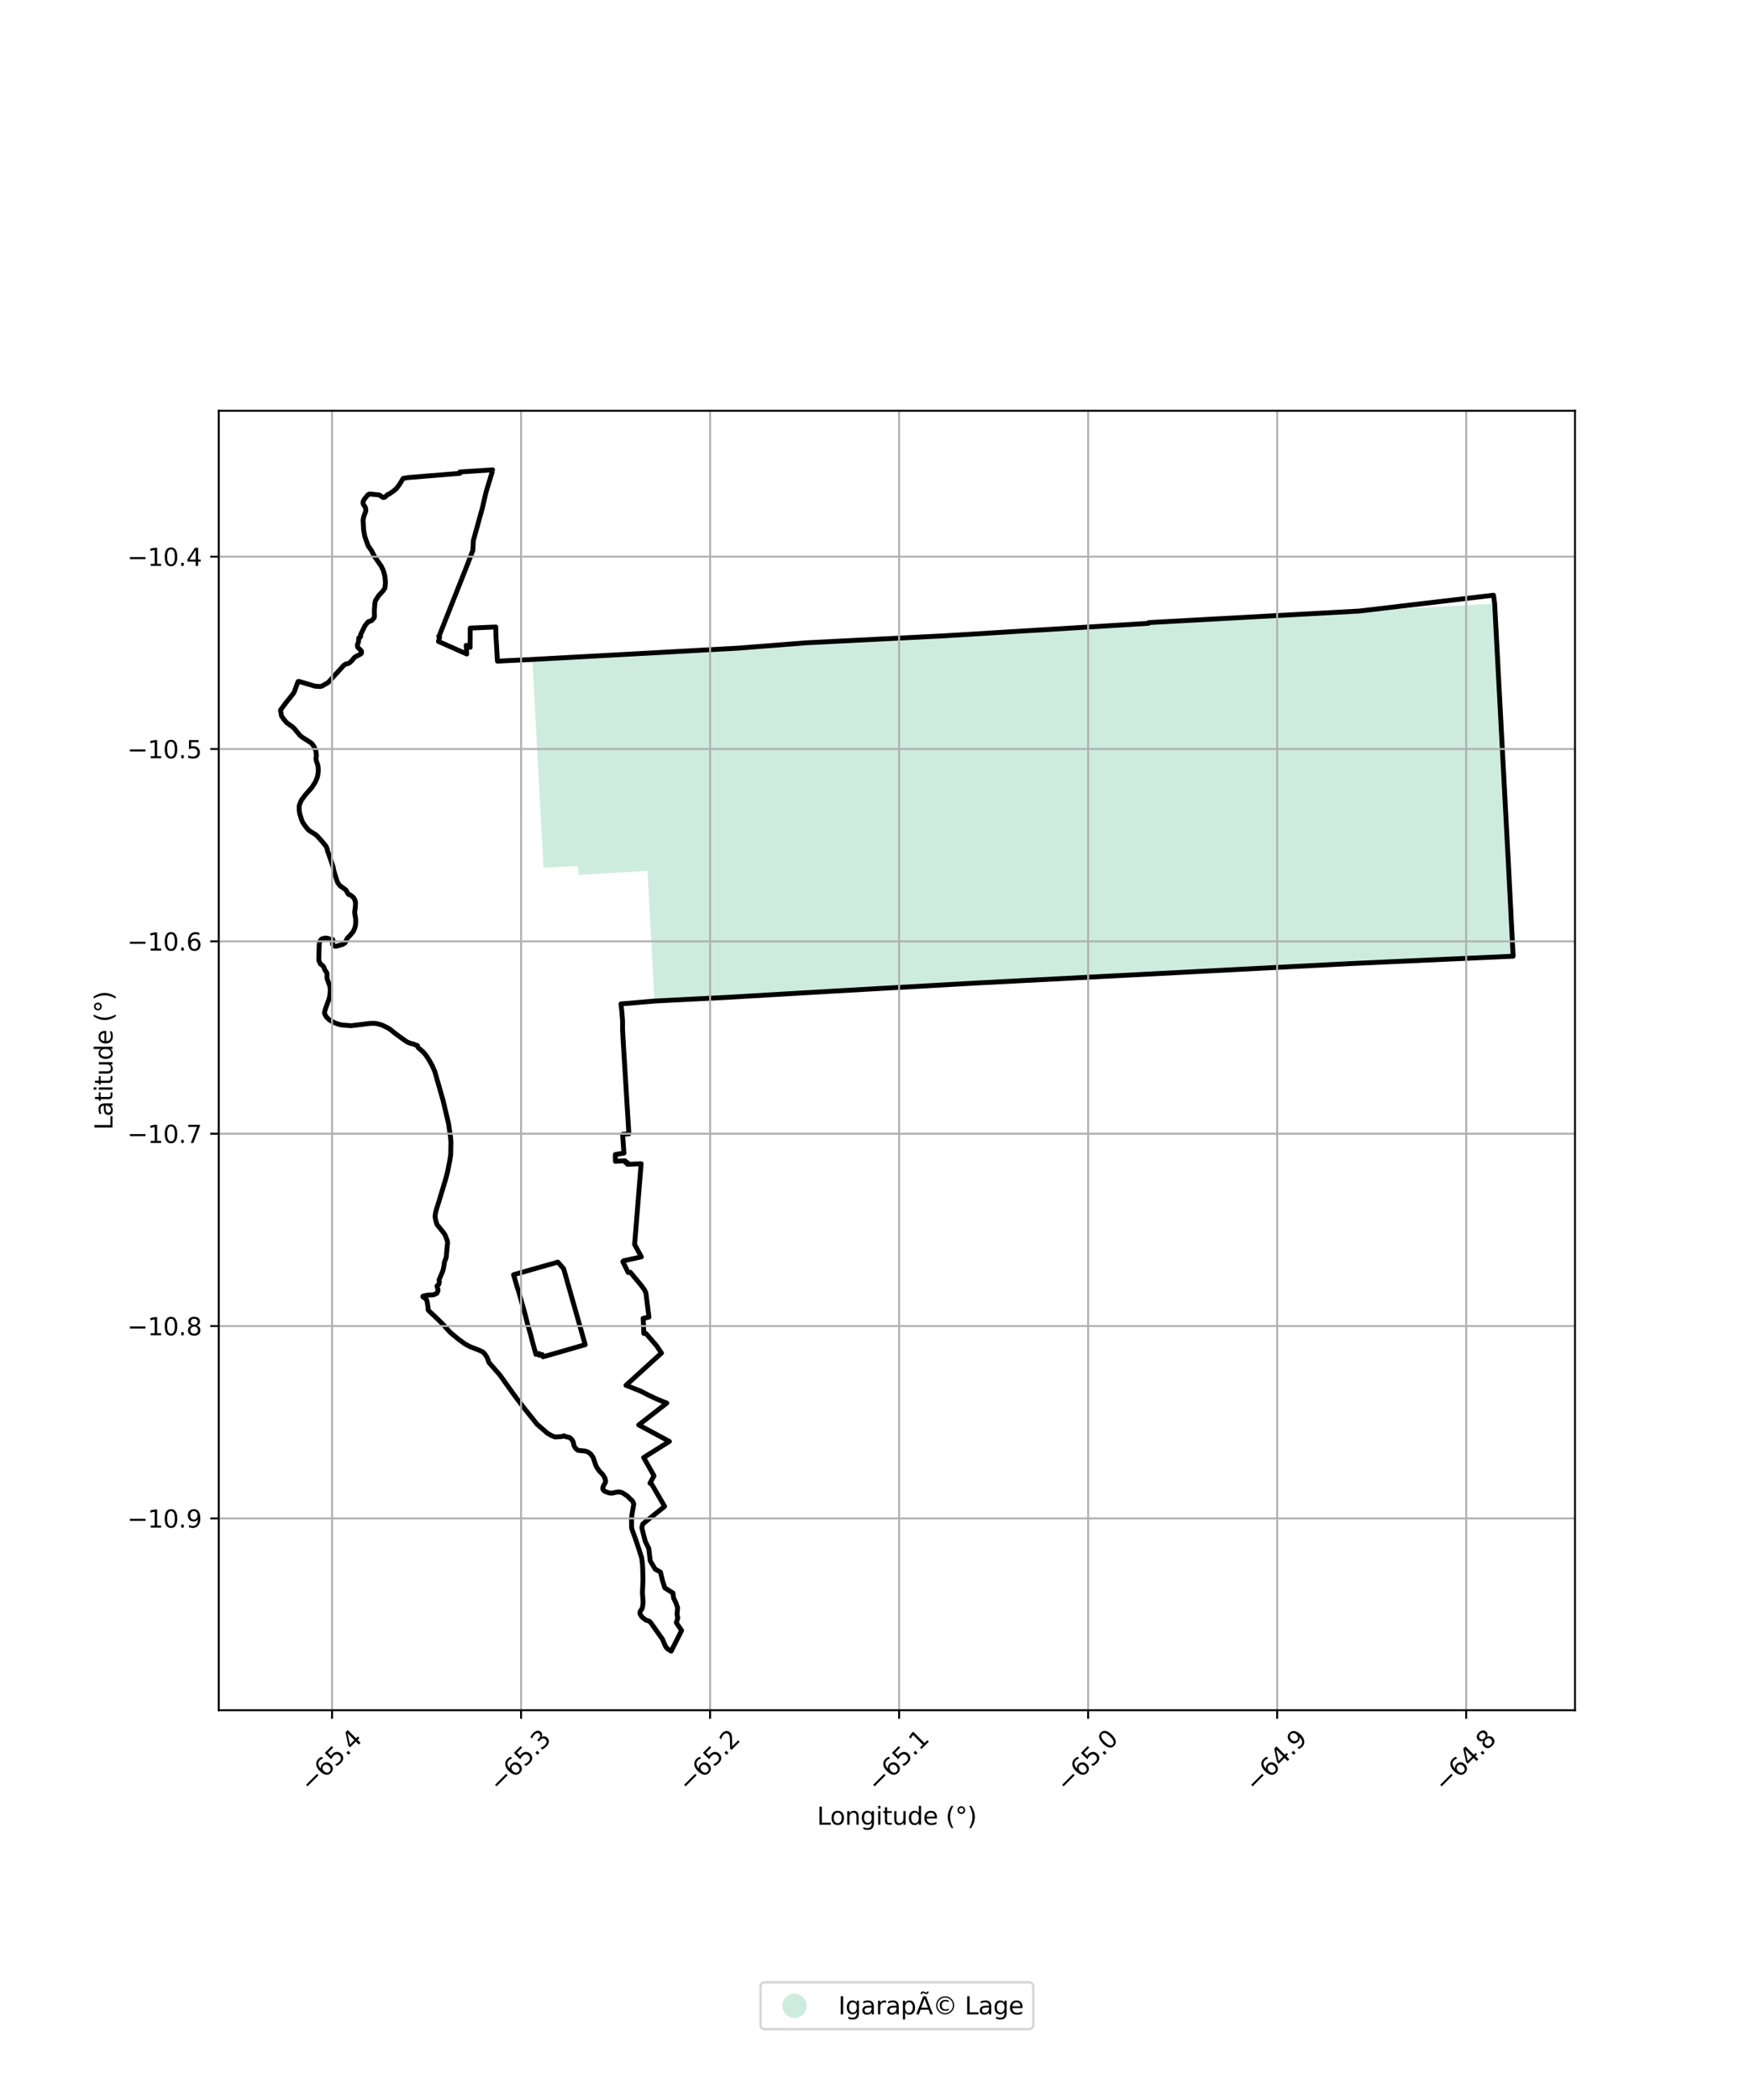 <?xml version="1.0" encoding="utf-8" standalone="no"?>
<!DOCTYPE svg PUBLIC "-//W3C//DTD SVG 1.1//EN"
  "http://www.w3.org/Graphics/SVG/1.1/DTD/svg11.dtd">
<svg xmlns:xlink="http://www.w3.org/1999/xlink" width="720pt" height="864pt" viewBox="0 0 720 864" xmlns="http://www.w3.org/2000/svg" version="1.1">
 <defs>
  <style type="text/css">*{stroke-linejoin: round; stroke-linecap: butt}</style>
 </defs>
 <g id="figure_1">
  <g id="patch_1">
   <path d="M 0 864 
L 720 864 
L 720 0 
L 0 0 
z
" style="fill: #ffffff"/>
  </g>
  <g id="axes_1">
   <g id="patch_2">
    <path d="M 90 703.632 
L 648 703.632 
L 648 169.008 
L 90 169.008 
z
" style="fill: #ffffff"/>
   </g>
   <g id="PatchCollection_1">
    <path d="M 219.045 271.356 
L 220.438 271.293 
L 226.234 270.969 
L 232.994 270.606 
L 240.135 270.222 
L 247.379 269.832 
L 254.499 269.448 
L 261.483 269.072 
L 268.604 268.688 
L 275.403 268.321 
L 278.404 268.449 
L 279.588 268.838 
L 289.653 267.988 
L 296.032 267.449 
L 303.805 266.792 
L 310.93 266.189 
L 318.473 265.551 
L 319.869 265.439 
L 325.817 265.203 
L 332.124 264.903 
L 338.798 264.587 
L 345.805 264.253 
L 353.106 263.906 
L 360.483 263.555 
L 367.745 263.21 
L 374.748 262.876 
L 381.798 262.54 
L 389.056 262.194 
L 395.811 261.871 
L 403.831 261.488 
L 410.95 261.148 
L 417.529 260.834 
L 418.929 260.806 
L 424.779 260.315 
L 431.173 259.858 
L 438.869 259.307 
L 445.797 258.811 
L 453.304 258.274 
L 459.972 257.796 
L 466.633 257.319 
L 472.428 256.903 
L 479.792 256.375 
L 486.931 255.863 
L 494.87 255.293 
L 502.046 254.778 
L 510.235 254.189 
L 516.664 253.727 
L 518.054 253.63 
L 523.769 253.341 
L 530.38 252.981 
L 538.09 252.562 
L 546.217 252.119 
L 552.545 251.774 
L 559.615 251.389 
L 566.758 250.999 
L 573.947 250.607 
L 581.785 250.179 
L 590.232 249.717 
L 598.437 249.269 
L 603.649 248.983 
L 610.289 248.62 
L 614.934 248.366 
L 615.019 249.724 
L 615.313 255.516 
L 615.691 262.66 
L 616.07 269.803 
L 616.449 276.948 
L 616.828 284.106 
L 617.207 291.249 
L 617.585 298.393 
L 617.964 305.537 
L 618.343 312.68 
L 618.795 321.217 
L 618.864 322.625 
L 619.177 328.361 
L 619.573 335.768 
L 619.955 342.912 
L 620.337 350.055 
L 620.719 357.199 
L 621.105 364.42 
L 621.487 371.565 
L 621.87 378.712 
L 622.252 385.874 
L 622.636 393.055 
L 621.247 393.135 
L 615.536 393.418 
L 608.426 393.782 
L 597.746 394.328 
L 592.124 394.615 
L 586.103 394.922 
L 577.068 395.383 
L 569.965 395.745 
L 562.854 396.107 
L 555.748 396.469 
L 548.653 396.83 
L 541.556 397.191 
L 534.208 397.564 
L 532.796 397.643 
L 527.108 397.929 
L 519.691 398.309 
L 512.592 398.673 
L 503.533 399.136 
L 496.427 399.5 
L 489.323 399.863 
L 482.212 400.226 
L 475.115 400.589 
L 468.017 400.951 
L 460.899 401.314 
L 453.952 401.669 
L 446.157 402.066 
L 444.715 402.128 
L 440.388 402.393 
L 434.653 402.719 
L 426.705 403.17 
L 418.362 403.643 
L 411.263 404.046 
L 404.04 404.455 
L 396.944 404.857 
L 389.843 405.259 
L 382.746 405.66 
L 375.657 406.061 
L 357.366 407.094 
L 355.929 407.085 
L 349.798 407.507 
L 342.245 407.92 
L 334.968 408.318 
L 327.857 408.706 
L 320.73 409.094 
L 313.621 409.482 
L 306.513 409.869 
L 299.406 410.256 
L 292.063 410.656 
L 284.962 411.042 
L 276.441 411.505 
L 269.252 411.896 
L 269.182 410.443 
L 269.075 408.534 
L 268.698 401.393 
L 268.32 394.254 
L 267.93 386.872 
L 267.553 379.73 
L 267.176 372.588 
L 266.798 365.445 
L 266.421 358.303 
L 258.913 358.738 
L 251.8 359.15 
L 244.71 359.56 
L 238.012 359.947 
L 237.826 356.312 
L 230.73 356.65 
L 223.603 357.05 
L 223.525 355.634 
L 223.202 349.509 
L 222.824 342.397 
L 222.439 335.162 
L 222.05 327.842 
L 221.665 320.615 
L 221.284 313.451 
L 220.903 306.285 
L 220.524 299.156 
L 220.144 292.006 
L 219.718 284.008 
L 219.356 277.192 
L 219.045 271.356 
" clip-path="url(#p9d0d2d27c3)" style="fill: #b3e2cd; fill-opacity: 0.65"/>
   </g>
   <g id="PatchCollection_2">
    <path d="M 202.637 193.706 
L 199.931 202.599 
L 198.543 208.702 
L 194.747 222.403 
L 194.541 226.427 
L 192.022 233.008 
L 180.762 261.451 
L 180.523 261.806 
L 180.869 262.242 
L 180.388 263.896 
L 192.032 269.074 
L 191.802 265.502 
L 193.426 266.344 
L 193.472 258.413 
L 203.981 257.961 
L 204.04 261.38 
L 204.431 268.039 
L 204.674 272.023 
L 218.857 271.327 
L 275.401 268.234 
L 303.789 266.66 
L 331.794 264.466 
L 388.03 261.621 
L 472.508 256.463 
L 472.586 256.153 
L 559.228 251.403 
L 614.477 244.893 
L 614.942 248.368 
L 620.6 355.364 
L 622.542 393.412 
L 556.446 396.408 
L 402.039 404.424 
L 339.817 407.95 
L 299.262 410.336 
L 269.242 411.86 
L 255.486 413.043 
L 255.88 416.605 
L 256.147 420.096 
L 256.139 423.662 
L 256.545 430.793 
L 258.513 462.912 
L 258.73 466.486 
L 258.486 466.494 
L 256.151 466.714 
L 256.711 474.413 
L 253.195 474.973 
L 253.149 475.194 
L 253.191 477.796 
L 257.172 477.588 
L 257.403 478.318 
L 258.103 478.278 
L 258.152 479.052 
L 263.782 478.807 
L 261.1 512.013 
L 263.876 517.116 
L 256.576 518.708 
L 256.645 519.014 
L 256.247 519.069 
L 258.454 523.554 
L 259.341 523.461 
L 263.59 528.558 
L 265.187 530.681 
L 265.776 532.124 
L 266.987 541.887 
L 264.584 542.401 
L 264.638 542.607 
L 264.897 548.646 
L 265.107 548.622 
L 265.805 548.668 
L 270.06 553.597 
L 272.152 556.674 
L 257.539 569.966 
L 263.456 572.281 
L 266.866 574.033 
L 270.553 575.753 
L 274.335 577.272 
L 262.786 586.265 
L 275.409 593.041 
L 264.832 599.678 
L 269.073 607.18 
L 267.417 610.258 
L 268.052 610.51 
L 273.444 619.771 
L 264.459 626.993 
L 264.065 628.578 
L 265.493 634.193 
L 266.931 637.065 
L 267.508 642.145 
L 269.546 645.569 
L 271.751 646.821 
L 272.552 650.243 
L 273.529 653.307 
L 276.865 655.414 
L 277.161 657.57 
L 278.126 659.507 
L 278.792 661.472 
L 278.552 664.141 
L 278.858 665.63 
L 278.271 667.644 
L 280.427 670.839 
L 276.143 679.331 
L 275.768 679.069 
L 274.993 678.623 
L 274.317 678.056 
L 273.811 677.338 
L 272.551 674.392 
L 267.721 667.588 
L 267.083 666.96 
L 265.781 666.556 
L 264.598 665.699 
L 263.952 665.06 
L 263.329 663.995 
L 263.299 663.421 
L 263.532 662.681 
L 264.109 662.01 
L 264.41 660.898 
L 264.599 659.123 
L 264.428 656.873 
L 264.317 655.283 
L 264.539 650.167 
L 264.47 646.666 
L 264.331 643.466 
L 263.994 640.945 
L 262.876 637.403 
L 261.298 632.69 
L 260.007 629.232 
L 259.848 628.337 
L 259.818 624.548 
L 260.077 622.67 
L 260.749 618.842 
L 260.347 617.763 
L 259.77 617.091 
L 259.054 616.479 
L 258.206 615.575 
L 256.37 614.338 
L 255.48 613.975 
L 254.504 613.848 
L 253.203 614.014 
L 251.721 614.356 
L 250.575 614.235 
L 248.955 613.631 
L 248.31 613.142 
L 248.16 612.937 
L 247.991 612.436 
L 248.061 611.902 
L 248.414 611.055 
L 249.08 609.925 
L 249.165 609.188 
L 248.787 607.919 
L 247.894 606.55 
L 246.573 605.209 
L 245.552 603.726 
L 245.028 602.614 
L 244.031 599.626 
L 243.078 598.3 
L 242.058 597.473 
L 240.881 597.04 
L 237.883 596.725 
L 237.219 596.274 
L 236.757 595.8 
L 236.185 594.867 
L 235.791 593.136 
L 235.298 592.313 
L 234.562 591.561 
L 234.137 591.386 
L 233.514 591.228 
L 232.536 591.04 
L 232.096 590.719 
L 231.051 591.042 
L 228.33 591.234 
L 226.575 590.484 
L 225.071 589.554 
L 220.854 585.866 
L 219.538 584.179 
L 215.822 579.567 
L 212.237 574.884 
L 210.91 573.052 
L 205.646 565.681 
L 201.108 560.498 
L 200.827 559.533 
L 200.325 558.363 
L 199.571 557.222 
L 198.897 556.462 
L 198.08 555.921 
L 195.746 554.961 
L 193.375 554.06 
L 191.246 552.899 
L 188.375 550.783 
L 185.241 548.191 
L 182.206 544.834 
L 180.005 542.643 
L 176.406 539.266 
L 176.172 538.923 
L 176.099 537.847 
L 175.763 535.772 
L 175.467 534.711 
L 175.119 534.357 
L 173.977 533.538 
L 173.979 533.315 
L 174.057 533.255 
L 175.787 532.872 
L 178.421 532.715 
L 179.527 532.211 
L 179.782 532.018 
L 180.155 531.213 
L 180.228 530.706 
L 179.811 529.074 
L 180.151 528.813 
L 180.586 528.292 
L 180.747 527.338 
L 180.632 526.571 
L 182.124 523.063 
L 182.483 521.773 
L 182.898 519.173 
L 183.59 517.322 
L 184.131 511.175 
L 184.025 510.489 
L 183.191 508.269 
L 182.65 507.371 
L 179.8 503.818 
L 179.245 502.027 
L 178.995 500.491 
L 179.2 498.935 
L 179.514 497.707 
L 180.503 494.558 
L 182.233 488.857 
L 183.383 485.051 
L 184.051 482.49 
L 185.052 477.555 
L 185.416 475.187 
L 185.526 470.041 
L 185.385 467.96 
L 184.535 462.249 
L 182.277 452.699 
L 178.888 440.862 
L 177.777 438.331 
L 176.452 435.967 
L 175.131 433.989 
L 174.019 432.721 
L 172.026 431.006 
L 171.714 430.152 
L 170.923 429.914 
L 170.227 429.575 
L 169.024 429.308 
L 167.59 428.753 
L 165.732 427.482 
L 162.585 425.175 
L 160.568 423.535 
L 159.441 422.841 
L 157.057 421.704 
L 155.151 421.179 
L 154.17 421.029 
L 152.206 421.053 
L 144.486 422.009 
L 140.961 421.743 
L 139.763 421.536 
L 137.98 420.934 
L 136.022 419.938 
L 135.263 419.39 
L 134.173 418.28 
L 133.63 417.213 
L 133.559 416.938 
L 133.531 416.348 
L 133.97 414.855 
L 135.329 411.161 
L 135.654 409.834 
L 135.9 407.457 
L 135.697 405.745 
L 134.517 402.485 
L 134.536 400.479 
L 134.265 399.938 
L 133.613 398.976 
L 133.266 397.939 
L 132.703 397.263 
L 131.827 396.599 
L 131.177 395.114 
L 131.275 390.347 
L 131.351 388.392 
L 131.558 387.383 
L 132.134 386.509 
L 132.594 386.241 
L 133.728 385.95 
L 134.775 386.025 
L 135.592 386.392 
L 136.882 386.52 
L 137.035 386.875 
L 137.03 387.136 
L 136.791 387.879 
L 136.823 388.44 
L 137.11 388.997 
L 137.647 389.276 
L 138.242 389.344 
L 140.767 388.632 
L 141.868 388.012 
L 142.225 387.491 
L 142.661 386.39 
L 142.97 385.937 
L 144.011 384.868 
L 145.346 383.263 
L 145.93 381.934 
L 146.217 380.885 
L 146.34 379.829 
L 146.338 378.129 
L 145.934 375.652 
L 145.952 374.994 
L 146.188 373.287 
L 146.273 371.562 
L 146.086 370.48 
L 145.659 369.573 
L 145.294 369.131 
L 144.053 368.168 
L 143.46 368.033 
L 143.007 367.476 
L 142.488 366.38 
L 141.984 365.898 
L 139.908 364.45 
L 139.007 363.283 
L 138.396 361.664 
L 137.331 358.169 
L 137.043 356.618 
L 134.995 350.71 
L 134.734 350.127 
L 134.594 349.216 
L 134.101 348.137 
L 132.812 346.54 
L 131.291 344.814 
L 130.149 343.583 
L 127.395 341.849 
L 126.699 341.252 
L 125.347 339.55 
L 124.669 338.492 
L 124.117 337.366 
L 123.336 334.876 
L 123.099 333.29 
L 123.104 331.68 
L 123.242 331.045 
L 124.009 329.208 
L 125.57 327.096 
L 128.302 324.009 
L 129.612 321.975 
L 130.038 321.087 
L 130.642 319.51 
L 130.947 317.494 
L 130.949 316.13 
L 130.731 314.753 
L 130.14 312.964 
L 130.015 312.093 
L 130.161 310.824 
L 130.061 309.477 
L 129.8 308.555 
L 129.249 307.318 
L 128.542 306.162 
L 127.747 305.484 
L 124.391 303.339 
L 123.449 302.606 
L 121.092 299.747 
L 120.343 299.042 
L 117.961 297.351 
L 116.617 295.747 
L 115.832 294.581 
L 115.396 292.184 
L 117.394 289.452 
L 120.5 285.575 
L 121.056 284.697 
L 122.62 280.439 
L 123.014 280.356 
L 129.698 282.338 
L 131.804 282.453 
L 132.516 282.231 
L 135 280.828 
L 141.488 273.701 
L 142.27 273.208 
L 143.26 272.987 
L 143.921 272.61 
L 144.951 271.618 
L 145.792 270.529 
L 146.616 269.998 
L 148.387 269.099 
L 148.677 268.817 
L 148.774 268.115 
L 148.606 267.754 
L 147.189 266.289 
L 147.029 265.542 
L 147.035 265.361 
L 147.489 264.097 
L 147.629 262.426 
L 148.135 262.219 
L 148.399 261.743 
L 148.331 261.171 
L 150.15 257.452 
L 151.498 255.794 
L 152.545 255.502 
L 153.064 255.148 
L 153.918 254.192 
L 154.064 253.758 
L 154.023 250.972 
L 154.259 247.963 
L 154.503 247.056 
L 155.781 245.063 
L 157.474 243.246 
L 158.277 242.101 
L 158.373 241.763 
L 158.594 239.657 
L 158.328 237.026 
L 157.736 234.776 
L 156.854 232.923 
L 154.03 228.895 
L 152.856 226.549 
L 152.063 225.39 
L 151.627 224.882 
L 151.385 224.343 
L 150.091 220.723 
L 149.708 218.707 
L 149.603 218.023 
L 149.377 213.836 
L 149.653 212.596 
L 149.835 212.034 
L 150.469 210.425 
L 150.504 209.664 
L 150.353 208.919 
L 150.204 208.568 
L 149.513 207.545 
L 149.365 206.994 
L 149.457 206.193 
L 149.903 205.345 
L 151.46 203.514 
L 151.911 203.294 
L 152.826 203.303 
L 156.039 203.631 
L 157.545 204.658 
L 157.988 204.674 
L 158.384 204.509 
L 159.486 203.475 
L 160.247 203.17 
L 162.169 201.819 
L 163.191 200.895 
L 164.42 199.251 
L 165.858 196.83 
L 167.772 196.498 
L 189.211 194.745 
L 189.174 194.184 
L 202.665 193.309 
L 202.637 193.706 
M 228.151 519.649 
L 227.585 519.857 
L 226.25 520.205 
L 211.294 524.46 
L 212.907 529.953 
L 213.237 530.839 
L 215.933 540.287 
L 217.182 545.252 
L 218.388 549.353 
L 218.898 551.461 
L 220.505 557.236 
L 221.766 556.889 
L 221.886 557.616 
L 223.045 557.28 
L 223.396 558.227 
L 226.258 557.423 
L 240.763 553.25 
L 239.218 547.796 
L 231.887 521.95 
L 229.528 519.268 
L 228.151 519.649 
L 228.151 519.649 
" clip-path="url(#p9d0d2d27c3)" style="fill: none; stroke: #000000; stroke-width: 2"/>
   </g>
   <g id="matplotlib.axis_1">
    <g id="xtick_1">
     <g id="line2d_1">
      <path d="M 136.607 703.632 
L 136.607 169.008 
" clip-path="url(#p9d0d2d27c3)" style="fill: none; stroke: #b0b0b0; stroke-width: 0.8; stroke-linecap: square"/>
     </g>
     <g id="line2d_2">
      <defs>
       <path id="mab339e1e18" d="M 0 0 
L 0 3.5 
" style="stroke: #000000; stroke-width: 0.8"/>
      </defs>
      <g>
       <use xlink:href="#mab339e1e18" x="136.607" y="703.632" style="stroke: #000000; stroke-width: 0.8"/>
      </g>
     </g>
     <g id="text_1">
      <!-- −65.4 -->
      <g transform="translate(127.724 737.674) rotate(-45) scale(0.1 -0.1)">
       <defs>
        <path id="DejaVuSans-2212" d="M 678 2272 
L 4684 2272 
L 4684 1741 
L 678 1741 
L 678 2272 
z
" transform="scale(0.016)"/>
        <path id="DejaVuSans-36" d="M 2113 2584 
Q 1688 2584 1439 2293 
Q 1191 2003 1191 1497 
Q 1191 994 1439 701 
Q 1688 409 2113 409 
Q 2538 409 2786 701 
Q 3034 994 3034 1497 
Q 3034 2003 2786 2293 
Q 2538 2584 2113 2584 
z
M 3366 4563 
L 3366 3988 
Q 3128 4100 2886 4159 
Q 2644 4219 2406 4219 
Q 1781 4219 1451 3797 
Q 1122 3375 1075 2522 
Q 1259 2794 1537 2939 
Q 1816 3084 2150 3084 
Q 2853 3084 3261 2657 
Q 3669 2231 3669 1497 
Q 3669 778 3244 343 
Q 2819 -91 2113 -91 
Q 1303 -91 875 529 
Q 447 1150 447 2328 
Q 447 3434 972 4092 
Q 1497 4750 2381 4750 
Q 2619 4750 2861 4703 
Q 3103 4656 3366 4563 
z
" transform="scale(0.016)"/>
        <path id="DejaVuSans-35" d="M 691 4666 
L 3169 4666 
L 3169 4134 
L 1269 4134 
L 1269 2991 
Q 1406 3038 1543 3061 
Q 1681 3084 1819 3084 
Q 2600 3084 3056 2656 
Q 3513 2228 3513 1497 
Q 3513 744 3044 326 
Q 2575 -91 1722 -91 
Q 1428 -91 1123 -41 
Q 819 9 494 109 
L 494 744 
Q 775 591 1075 516 
Q 1375 441 1709 441 
Q 2250 441 2565 725 
Q 2881 1009 2881 1497 
Q 2881 1984 2565 2268 
Q 2250 2553 1709 2553 
Q 1456 2553 1204 2497 
Q 953 2441 691 2322 
L 691 4666 
z
" transform="scale(0.016)"/>
        <path id="DejaVuSans-2e" d="M 684 794 
L 1344 794 
L 1344 0 
L 684 0 
L 684 794 
z
" transform="scale(0.016)"/>
        <path id="DejaVuSans-34" d="M 2419 4116 
L 825 1625 
L 2419 1625 
L 2419 4116 
z
M 2253 4666 
L 3047 4666 
L 3047 1625 
L 3713 1625 
L 3713 1100 
L 3047 1100 
L 3047 0 
L 2419 0 
L 2419 1100 
L 313 1100 
L 313 1709 
L 2253 4666 
z
" transform="scale(0.016)"/>
       </defs>
       <use xlink:href="#DejaVuSans-2212"/>
       <use xlink:href="#DejaVuSans-36" transform="translate(83.789 0)"/>
       <use xlink:href="#DejaVuSans-35" transform="translate(147.412 0)"/>
       <use xlink:href="#DejaVuSans-2e" transform="translate(211.035 0)"/>
       <use xlink:href="#DejaVuSans-34" transform="translate(242.822 0)"/>
      </g>
     </g>
    </g>
    <g id="xtick_2">
     <g id="line2d_3">
      <path d="M 214.378 703.632 
L 214.378 169.008 
" clip-path="url(#p9d0d2d27c3)" style="fill: none; stroke: #b0b0b0; stroke-width: 0.8; stroke-linecap: square"/>
     </g>
     <g id="line2d_4">
      <g>
       <use xlink:href="#mab339e1e18" x="214.378" y="703.632" style="stroke: #000000; stroke-width: 0.8"/>
      </g>
     </g>
     <g id="text_2">
      <!-- −65.3 -->
      <g transform="translate(205.494 737.674) rotate(-45) scale(0.1 -0.1)">
       <defs>
        <path id="DejaVuSans-33" d="M 2597 2516 
Q 3050 2419 3304 2112 
Q 3559 1806 3559 1356 
Q 3559 666 3084 287 
Q 2609 -91 1734 -91 
Q 1441 -91 1130 -33 
Q 819 25 488 141 
L 488 750 
Q 750 597 1062 519 
Q 1375 441 1716 441 
Q 2309 441 2620 675 
Q 2931 909 2931 1356 
Q 2931 1769 2642 2001 
Q 2353 2234 1838 2234 
L 1294 2234 
L 1294 2753 
L 1863 2753 
Q 2328 2753 2575 2939 
Q 2822 3125 2822 3475 
Q 2822 3834 2567 4026 
Q 2313 4219 1838 4219 
Q 1578 4219 1281 4162 
Q 984 4106 628 3988 
L 628 4550 
Q 988 4650 1302 4700 
Q 1616 4750 1894 4750 
Q 2613 4750 3031 4423 
Q 3450 4097 3450 3541 
Q 3450 3153 3228 2886 
Q 3006 2619 2597 2516 
z
" transform="scale(0.016)"/>
       </defs>
       <use xlink:href="#DejaVuSans-2212"/>
       <use xlink:href="#DejaVuSans-36" transform="translate(83.789 0)"/>
       <use xlink:href="#DejaVuSans-35" transform="translate(147.412 0)"/>
       <use xlink:href="#DejaVuSans-2e" transform="translate(211.035 0)"/>
       <use xlink:href="#DejaVuSans-33" transform="translate(242.822 0)"/>
      </g>
     </g>
    </g>
    <g id="xtick_3">
     <g id="line2d_5">
      <path d="M 292.148 703.632 
L 292.148 169.008 
" clip-path="url(#p9d0d2d27c3)" style="fill: none; stroke: #b0b0b0; stroke-width: 0.8; stroke-linecap: square"/>
     </g>
     <g id="line2d_6">
      <g>
       <use xlink:href="#mab339e1e18" x="292.148" y="703.632" style="stroke: #000000; stroke-width: 0.8"/>
      </g>
     </g>
     <g id="text_3">
      <!-- −65.2 -->
      <g transform="translate(283.264 737.674) rotate(-45) scale(0.1 -0.1)">
       <defs>
        <path id="DejaVuSans-32" d="M 1228 531 
L 3431 531 
L 3431 0 
L 469 0 
L 469 531 
Q 828 903 1448 1529 
Q 2069 2156 2228 2338 
Q 2531 2678 2651 2914 
Q 2772 3150 2772 3378 
Q 2772 3750 2511 3984 
Q 2250 4219 1831 4219 
Q 1534 4219 1204 4116 
Q 875 4013 500 3803 
L 500 4441 
Q 881 4594 1212 4672 
Q 1544 4750 1819 4750 
Q 2544 4750 2975 4387 
Q 3406 4025 3406 3419 
Q 3406 3131 3298 2873 
Q 3191 2616 2906 2266 
Q 2828 2175 2409 1742 
Q 1991 1309 1228 531 
z
" transform="scale(0.016)"/>
       </defs>
       <use xlink:href="#DejaVuSans-2212"/>
       <use xlink:href="#DejaVuSans-36" transform="translate(83.789 0)"/>
       <use xlink:href="#DejaVuSans-35" transform="translate(147.412 0)"/>
       <use xlink:href="#DejaVuSans-2e" transform="translate(211.035 0)"/>
       <use xlink:href="#DejaVuSans-32" transform="translate(242.822 0)"/>
      </g>
     </g>
    </g>
    <g id="xtick_4">
     <g id="line2d_7">
      <path d="M 369.918 703.632 
L 369.918 169.008 
" clip-path="url(#p9d0d2d27c3)" style="fill: none; stroke: #b0b0b0; stroke-width: 0.8; stroke-linecap: square"/>
     </g>
     <g id="line2d_8">
      <g>
       <use xlink:href="#mab339e1e18" x="369.918" y="703.632" style="stroke: #000000; stroke-width: 0.8"/>
      </g>
     </g>
     <g id="text_4">
      <!-- −65.1 -->
      <g transform="translate(361.034 737.674) rotate(-45) scale(0.1 -0.1)">
       <defs>
        <path id="DejaVuSans-31" d="M 794 531 
L 1825 531 
L 1825 4091 
L 703 3866 
L 703 4441 
L 1819 4666 
L 2450 4666 
L 2450 531 
L 3481 531 
L 3481 0 
L 794 0 
L 794 531 
z
" transform="scale(0.016)"/>
       </defs>
       <use xlink:href="#DejaVuSans-2212"/>
       <use xlink:href="#DejaVuSans-36" transform="translate(83.789 0)"/>
       <use xlink:href="#DejaVuSans-35" transform="translate(147.412 0)"/>
       <use xlink:href="#DejaVuSans-2e" transform="translate(211.035 0)"/>
       <use xlink:href="#DejaVuSans-31" transform="translate(242.822 0)"/>
      </g>
     </g>
    </g>
    <g id="xtick_5">
     <g id="line2d_9">
      <path d="M 447.688 703.632 
L 447.688 169.008 
" clip-path="url(#p9d0d2d27c3)" style="fill: none; stroke: #b0b0b0; stroke-width: 0.8; stroke-linecap: square"/>
     </g>
     <g id="line2d_10">
      <g>
       <use xlink:href="#mab339e1e18" x="447.688" y="703.632" style="stroke: #000000; stroke-width: 0.8"/>
      </g>
     </g>
     <g id="text_5">
      <!-- −65.0 -->
      <g transform="translate(438.804 737.674) rotate(-45) scale(0.1 -0.1)">
       <defs>
        <path id="DejaVuSans-30" d="M 2034 4250 
Q 1547 4250 1301 3770 
Q 1056 3291 1056 2328 
Q 1056 1369 1301 889 
Q 1547 409 2034 409 
Q 2525 409 2770 889 
Q 3016 1369 3016 2328 
Q 3016 3291 2770 3770 
Q 2525 4250 2034 4250 
z
M 2034 4750 
Q 2819 4750 3233 4129 
Q 3647 3509 3647 2328 
Q 3647 1150 3233 529 
Q 2819 -91 2034 -91 
Q 1250 -91 836 529 
Q 422 1150 422 2328 
Q 422 3509 836 4129 
Q 1250 4750 2034 4750 
z
" transform="scale(0.016)"/>
       </defs>
       <use xlink:href="#DejaVuSans-2212"/>
       <use xlink:href="#DejaVuSans-36" transform="translate(83.789 0)"/>
       <use xlink:href="#DejaVuSans-35" transform="translate(147.412 0)"/>
       <use xlink:href="#DejaVuSans-2e" transform="translate(211.035 0)"/>
       <use xlink:href="#DejaVuSans-30" transform="translate(242.822 0)"/>
      </g>
     </g>
    </g>
    <g id="xtick_6">
     <g id="line2d_11">
      <path d="M 525.458 703.632 
L 525.458 169.008 
" clip-path="url(#p9d0d2d27c3)" style="fill: none; stroke: #b0b0b0; stroke-width: 0.8; stroke-linecap: square"/>
     </g>
     <g id="line2d_12">
      <g>
       <use xlink:href="#mab339e1e18" x="525.458" y="703.632" style="stroke: #000000; stroke-width: 0.8"/>
      </g>
     </g>
     <g id="text_6">
      <!-- −64.9 -->
      <g transform="translate(516.574 737.674) rotate(-45) scale(0.1 -0.1)">
       <defs>
        <path id="DejaVuSans-39" d="M 703 97 
L 703 672 
Q 941 559 1184 500 
Q 1428 441 1663 441 
Q 2288 441 2617 861 
Q 2947 1281 2994 2138 
Q 2813 1869 2534 1725 
Q 2256 1581 1919 1581 
Q 1219 1581 811 2004 
Q 403 2428 403 3163 
Q 403 3881 828 4315 
Q 1253 4750 1959 4750 
Q 2769 4750 3195 4129 
Q 3622 3509 3622 2328 
Q 3622 1225 3098 567 
Q 2575 -91 1691 -91 
Q 1453 -91 1209 -44 
Q 966 3 703 97 
z
M 1959 2075 
Q 2384 2075 2632 2365 
Q 2881 2656 2881 3163 
Q 2881 3666 2632 3958 
Q 2384 4250 1959 4250 
Q 1534 4250 1286 3958 
Q 1038 3666 1038 3163 
Q 1038 2656 1286 2365 
Q 1534 2075 1959 2075 
z
" transform="scale(0.016)"/>
       </defs>
       <use xlink:href="#DejaVuSans-2212"/>
       <use xlink:href="#DejaVuSans-36" transform="translate(83.789 0)"/>
       <use xlink:href="#DejaVuSans-34" transform="translate(147.412 0)"/>
       <use xlink:href="#DejaVuSans-2e" transform="translate(211.035 0)"/>
       <use xlink:href="#DejaVuSans-39" transform="translate(242.822 0)"/>
      </g>
     </g>
    </g>
    <g id="xtick_7">
     <g id="line2d_13">
      <path d="M 603.228 703.632 
L 603.228 169.008 
" clip-path="url(#p9d0d2d27c3)" style="fill: none; stroke: #b0b0b0; stroke-width: 0.8; stroke-linecap: square"/>
     </g>
     <g id="line2d_14">
      <g>
       <use xlink:href="#mab339e1e18" x="603.228" y="703.632" style="stroke: #000000; stroke-width: 0.8"/>
      </g>
     </g>
     <g id="text_7">
      <!-- −64.8 -->
      <g transform="translate(594.344 737.674) rotate(-45) scale(0.1 -0.1)">
       <defs>
        <path id="DejaVuSans-38" d="M 2034 2216 
Q 1584 2216 1326 1975 
Q 1069 1734 1069 1313 
Q 1069 891 1326 650 
Q 1584 409 2034 409 
Q 2484 409 2743 651 
Q 3003 894 3003 1313 
Q 3003 1734 2745 1975 
Q 2488 2216 2034 2216 
z
M 1403 2484 
Q 997 2584 770 2862 
Q 544 3141 544 3541 
Q 544 4100 942 4425 
Q 1341 4750 2034 4750 
Q 2731 4750 3128 4425 
Q 3525 4100 3525 3541 
Q 3525 3141 3298 2862 
Q 3072 2584 2669 2484 
Q 3125 2378 3379 2068 
Q 3634 1759 3634 1313 
Q 3634 634 3220 271 
Q 2806 -91 2034 -91 
Q 1263 -91 848 271 
Q 434 634 434 1313 
Q 434 1759 690 2068 
Q 947 2378 1403 2484 
z
M 1172 3481 
Q 1172 3119 1398 2916 
Q 1625 2713 2034 2713 
Q 2441 2713 2670 2916 
Q 2900 3119 2900 3481 
Q 2900 3844 2670 4047 
Q 2441 4250 2034 4250 
Q 1625 4250 1398 4047 
Q 1172 3844 1172 3481 
z
" transform="scale(0.016)"/>
       </defs>
       <use xlink:href="#DejaVuSans-2212"/>
       <use xlink:href="#DejaVuSans-36" transform="translate(83.789 0)"/>
       <use xlink:href="#DejaVuSans-34" transform="translate(147.412 0)"/>
       <use xlink:href="#DejaVuSans-2e" transform="translate(211.035 0)"/>
       <use xlink:href="#DejaVuSans-38" transform="translate(242.822 0)"/>
      </g>
     </g>
    </g>
    <g id="text_8">
     <!-- Longitude (°) -->
     <g transform="translate(336.14 750.743) scale(0.1 -0.1)">
      <defs>
       <path id="DejaVuSans-4c" d="M 628 4666 
L 1259 4666 
L 1259 531 
L 3531 531 
L 3531 0 
L 628 0 
L 628 4666 
z
" transform="scale(0.016)"/>
       <path id="DejaVuSans-6f" d="M 1959 3097 
Q 1497 3097 1228 2736 
Q 959 2375 959 1747 
Q 959 1119 1226 758 
Q 1494 397 1959 397 
Q 2419 397 2687 759 
Q 2956 1122 2956 1747 
Q 2956 2369 2687 2733 
Q 2419 3097 1959 3097 
z
M 1959 3584 
Q 2709 3584 3137 3096 
Q 3566 2609 3566 1747 
Q 3566 888 3137 398 
Q 2709 -91 1959 -91 
Q 1206 -91 779 398 
Q 353 888 353 1747 
Q 353 2609 779 3096 
Q 1206 3584 1959 3584 
z
" transform="scale(0.016)"/>
       <path id="DejaVuSans-6e" d="M 3513 2113 
L 3513 0 
L 2938 0 
L 2938 2094 
Q 2938 2591 2744 2837 
Q 2550 3084 2163 3084 
Q 1697 3084 1428 2787 
Q 1159 2491 1159 1978 
L 1159 0 
L 581 0 
L 581 3500 
L 1159 3500 
L 1159 2956 
Q 1366 3272 1645 3428 
Q 1925 3584 2291 3584 
Q 2894 3584 3203 3211 
Q 3513 2838 3513 2113 
z
" transform="scale(0.016)"/>
       <path id="DejaVuSans-67" d="M 2906 1791 
Q 2906 2416 2648 2759 
Q 2391 3103 1925 3103 
Q 1463 3103 1205 2759 
Q 947 2416 947 1791 
Q 947 1169 1205 825 
Q 1463 481 1925 481 
Q 2391 481 2648 825 
Q 2906 1169 2906 1791 
z
M 3481 434 
Q 3481 -459 3084 -895 
Q 2688 -1331 1869 -1331 
Q 1566 -1331 1297 -1286 
Q 1028 -1241 775 -1147 
L 775 -588 
Q 1028 -725 1275 -790 
Q 1522 -856 1778 -856 
Q 2344 -856 2625 -561 
Q 2906 -266 2906 331 
L 2906 616 
Q 2728 306 2450 153 
Q 2172 0 1784 0 
Q 1141 0 747 490 
Q 353 981 353 1791 
Q 353 2603 747 3093 
Q 1141 3584 1784 3584 
Q 2172 3584 2450 3431 
Q 2728 3278 2906 2969 
L 2906 3500 
L 3481 3500 
L 3481 434 
z
" transform="scale(0.016)"/>
       <path id="DejaVuSans-69" d="M 603 3500 
L 1178 3500 
L 1178 0 
L 603 0 
L 603 3500 
z
M 603 4863 
L 1178 4863 
L 1178 4134 
L 603 4134 
L 603 4863 
z
" transform="scale(0.016)"/>
       <path id="DejaVuSans-74" d="M 1172 4494 
L 1172 3500 
L 2356 3500 
L 2356 3053 
L 1172 3053 
L 1172 1153 
Q 1172 725 1289 603 
Q 1406 481 1766 481 
L 2356 481 
L 2356 0 
L 1766 0 
Q 1100 0 847 248 
Q 594 497 594 1153 
L 594 3053 
L 172 3053 
L 172 3500 
L 594 3500 
L 594 4494 
L 1172 4494 
z
" transform="scale(0.016)"/>
       <path id="DejaVuSans-75" d="M 544 1381 
L 544 3500 
L 1119 3500 
L 1119 1403 
Q 1119 906 1312 657 
Q 1506 409 1894 409 
Q 2359 409 2629 706 
Q 2900 1003 2900 1516 
L 2900 3500 
L 3475 3500 
L 3475 0 
L 2900 0 
L 2900 538 
Q 2691 219 2414 64 
Q 2138 -91 1772 -91 
Q 1169 -91 856 284 
Q 544 659 544 1381 
z
M 1991 3584 
L 1991 3584 
z
" transform="scale(0.016)"/>
       <path id="DejaVuSans-64" d="M 2906 2969 
L 2906 4863 
L 3481 4863 
L 3481 0 
L 2906 0 
L 2906 525 
Q 2725 213 2448 61 
Q 2172 -91 1784 -91 
Q 1150 -91 751 415 
Q 353 922 353 1747 
Q 353 2572 751 3078 
Q 1150 3584 1784 3584 
Q 2172 3584 2448 3432 
Q 2725 3281 2906 2969 
z
M 947 1747 
Q 947 1113 1208 752 
Q 1469 391 1925 391 
Q 2381 391 2643 752 
Q 2906 1113 2906 1747 
Q 2906 2381 2643 2742 
Q 2381 3103 1925 3103 
Q 1469 3103 1208 2742 
Q 947 2381 947 1747 
z
" transform="scale(0.016)"/>
       <path id="DejaVuSans-65" d="M 3597 1894 
L 3597 1613 
L 953 1613 
Q 991 1019 1311 708 
Q 1631 397 2203 397 
Q 2534 397 2845 478 
Q 3156 559 3463 722 
L 3463 178 
Q 3153 47 2828 -22 
Q 2503 -91 2169 -91 
Q 1331 -91 842 396 
Q 353 884 353 1716 
Q 353 2575 817 3079 
Q 1281 3584 2069 3584 
Q 2775 3584 3186 3129 
Q 3597 2675 3597 1894 
z
M 3022 2063 
Q 3016 2534 2758 2815 
Q 2500 3097 2075 3097 
Q 1594 3097 1305 2825 
Q 1016 2553 972 2059 
L 3022 2063 
z
" transform="scale(0.016)"/>
       <path id="DejaVuSans-20" transform="scale(0.016)"/>
       <path id="DejaVuSans-28" d="M 1984 4856 
Q 1566 4138 1362 3434 
Q 1159 2731 1159 2009 
Q 1159 1288 1364 580 
Q 1569 -128 1984 -844 
L 1484 -844 
Q 1016 -109 783 600 
Q 550 1309 550 2009 
Q 550 2706 781 3412 
Q 1013 4119 1484 4856 
L 1984 4856 
z
" transform="scale(0.016)"/>
       <path id="DejaVuSans-b0" d="M 1600 4347 
Q 1350 4347 1178 4173 
Q 1006 4000 1006 3750 
Q 1006 3503 1178 3333 
Q 1350 3163 1600 3163 
Q 1850 3163 2022 3333 
Q 2194 3503 2194 3750 
Q 2194 3997 2020 4172 
Q 1847 4347 1600 4347 
z
M 1600 4750 
Q 1800 4750 1984 4673 
Q 2169 4597 2303 4453 
Q 2447 4313 2519 4134 
Q 2591 3956 2591 3750 
Q 2591 3338 2302 3052 
Q 2013 2766 1594 2766 
Q 1172 2766 890 3047 
Q 609 3328 609 3750 
Q 609 4169 896 4459 
Q 1184 4750 1600 4750 
z
" transform="scale(0.016)"/>
       <path id="DejaVuSans-29" d="M 513 4856 
L 1013 4856 
Q 1481 4119 1714 3412 
Q 1947 2706 1947 2009 
Q 1947 1309 1714 600 
Q 1481 -109 1013 -844 
L 513 -844 
Q 928 -128 1133 580 
Q 1338 1288 1338 2009 
Q 1338 2731 1133 3434 
Q 928 4138 513 4856 
z
" transform="scale(0.016)"/>
      </defs>
      <use xlink:href="#DejaVuSans-4c"/>
      <use xlink:href="#DejaVuSans-6f" transform="translate(53.963 0)"/>
      <use xlink:href="#DejaVuSans-6e" transform="translate(115.145 0)"/>
      <use xlink:href="#DejaVuSans-67" transform="translate(178.523 0)"/>
      <use xlink:href="#DejaVuSans-69" transform="translate(242 0)"/>
      <use xlink:href="#DejaVuSans-74" transform="translate(269.783 0)"/>
      <use xlink:href="#DejaVuSans-75" transform="translate(308.992 0)"/>
      <use xlink:href="#DejaVuSans-64" transform="translate(372.371 0)"/>
      <use xlink:href="#DejaVuSans-65" transform="translate(435.848 0)"/>
      <use xlink:href="#DejaVuSans-20" transform="translate(497.371 0)"/>
      <use xlink:href="#DejaVuSans-28" transform="translate(529.158 0)"/>
      <use xlink:href="#DejaVuSans-b0" transform="translate(568.172 0)"/>
      <use xlink:href="#DejaVuSans-29" transform="translate(618.172 0)"/>
     </g>
    </g>
   </g>
   <g id="matplotlib.axis_2">
    <g id="ytick_1">
     <g id="line2d_15">
      <path d="M 90 624.711 
L 648 624.711 
" clip-path="url(#p9d0d2d27c3)" style="fill: none; stroke: #b0b0b0; stroke-width: 0.8; stroke-linecap: square"/>
     </g>
     <g id="line2d_16">
      <defs>
       <path id="m9a6a366e1b" d="M 0 0 
L -3.5 0 
" style="stroke: #000000; stroke-width: 0.8"/>
      </defs>
      <g>
       <use xlink:href="#m9a6a366e1b" x="90" y="624.711" style="stroke: #000000; stroke-width: 0.8"/>
      </g>
     </g>
     <g id="text_9">
      <!-- −10.9 -->
      <g transform="translate(52.355 628.51) scale(0.1 -0.1)">
       <use xlink:href="#DejaVuSans-2212"/>
       <use xlink:href="#DejaVuSans-31" transform="translate(83.789 0)"/>
       <use xlink:href="#DejaVuSans-30" transform="translate(147.412 0)"/>
       <use xlink:href="#DejaVuSans-2e" transform="translate(211.035 0)"/>
       <use xlink:href="#DejaVuSans-39" transform="translate(242.822 0)"/>
      </g>
     </g>
    </g>
    <g id="ytick_2">
     <g id="line2d_17">
      <path d="M 90 545.575 
L 648 545.575 
" clip-path="url(#p9d0d2d27c3)" style="fill: none; stroke: #b0b0b0; stroke-width: 0.8; stroke-linecap: square"/>
     </g>
     <g id="line2d_18">
      <g>
       <use xlink:href="#m9a6a366e1b" x="90" y="545.575" style="stroke: #000000; stroke-width: 0.8"/>
      </g>
     </g>
     <g id="text_10">
      <!-- −10.8 -->
      <g transform="translate(52.355 549.374) scale(0.1 -0.1)">
       <use xlink:href="#DejaVuSans-2212"/>
       <use xlink:href="#DejaVuSans-31" transform="translate(83.789 0)"/>
       <use xlink:href="#DejaVuSans-30" transform="translate(147.412 0)"/>
       <use xlink:href="#DejaVuSans-2e" transform="translate(211.035 0)"/>
       <use xlink:href="#DejaVuSans-38" transform="translate(242.822 0)"/>
      </g>
     </g>
    </g>
    <g id="ytick_3">
     <g id="line2d_19">
      <path d="M 90 466.438 
L 648 466.438 
" clip-path="url(#p9d0d2d27c3)" style="fill: none; stroke: #b0b0b0; stroke-width: 0.8; stroke-linecap: square"/>
     </g>
     <g id="line2d_20">
      <g>
       <use xlink:href="#m9a6a366e1b" x="90" y="466.438" style="stroke: #000000; stroke-width: 0.8"/>
      </g>
     </g>
     <g id="text_11">
      <!-- −10.7 -->
      <g transform="translate(52.355 470.238) scale(0.1 -0.1)">
       <defs>
        <path id="DejaVuSans-37" d="M 525 4666 
L 3525 4666 
L 3525 4397 
L 1831 0 
L 1172 0 
L 2766 4134 
L 525 4134 
L 525 4666 
z
" transform="scale(0.016)"/>
       </defs>
       <use xlink:href="#DejaVuSans-2212"/>
       <use xlink:href="#DejaVuSans-31" transform="translate(83.789 0)"/>
       <use xlink:href="#DejaVuSans-30" transform="translate(147.412 0)"/>
       <use xlink:href="#DejaVuSans-2e" transform="translate(211.035 0)"/>
       <use xlink:href="#DejaVuSans-37" transform="translate(242.822 0)"/>
      </g>
     </g>
    </g>
    <g id="ytick_4">
     <g id="line2d_21">
      <path d="M 90 387.302 
L 648 387.302 
" clip-path="url(#p9d0d2d27c3)" style="fill: none; stroke: #b0b0b0; stroke-width: 0.8; stroke-linecap: square"/>
     </g>
     <g id="line2d_22">
      <g>
       <use xlink:href="#m9a6a366e1b" x="90" y="387.302" style="stroke: #000000; stroke-width: 0.8"/>
      </g>
     </g>
     <g id="text_12">
      <!-- −10.6 -->
      <g transform="translate(52.355 391.101) scale(0.1 -0.1)">
       <use xlink:href="#DejaVuSans-2212"/>
       <use xlink:href="#DejaVuSans-31" transform="translate(83.789 0)"/>
       <use xlink:href="#DejaVuSans-30" transform="translate(147.412 0)"/>
       <use xlink:href="#DejaVuSans-2e" transform="translate(211.035 0)"/>
       <use xlink:href="#DejaVuSans-36" transform="translate(242.822 0)"/>
      </g>
     </g>
    </g>
    <g id="ytick_5">
     <g id="line2d_23">
      <path d="M 90 308.166 
L 648 308.166 
" clip-path="url(#p9d0d2d27c3)" style="fill: none; stroke: #b0b0b0; stroke-width: 0.8; stroke-linecap: square"/>
     </g>
     <g id="line2d_24">
      <g>
       <use xlink:href="#m9a6a366e1b" x="90" y="308.166" style="stroke: #000000; stroke-width: 0.8"/>
      </g>
     </g>
     <g id="text_13">
      <!-- −10.5 -->
      <g transform="translate(52.355 311.965) scale(0.1 -0.1)">
       <use xlink:href="#DejaVuSans-2212"/>
       <use xlink:href="#DejaVuSans-31" transform="translate(83.789 0)"/>
       <use xlink:href="#DejaVuSans-30" transform="translate(147.412 0)"/>
       <use xlink:href="#DejaVuSans-2e" transform="translate(211.035 0)"/>
       <use xlink:href="#DejaVuSans-35" transform="translate(242.822 0)"/>
      </g>
     </g>
    </g>
    <g id="ytick_6">
     <g id="line2d_25">
      <path d="M 90 229.029 
L 648 229.029 
" clip-path="url(#p9d0d2d27c3)" style="fill: none; stroke: #b0b0b0; stroke-width: 0.8; stroke-linecap: square"/>
     </g>
     <g id="line2d_26">
      <g>
       <use xlink:href="#m9a6a366e1b" x="90" y="229.029" style="stroke: #000000; stroke-width: 0.8"/>
      </g>
     </g>
     <g id="text_14">
      <!-- −10.4 -->
      <g transform="translate(52.355 232.829) scale(0.1 -0.1)">
       <use xlink:href="#DejaVuSans-2212"/>
       <use xlink:href="#DejaVuSans-31" transform="translate(83.789 0)"/>
       <use xlink:href="#DejaVuSans-30" transform="translate(147.412 0)"/>
       <use xlink:href="#DejaVuSans-2e" transform="translate(211.035 0)"/>
       <use xlink:href="#DejaVuSans-34" transform="translate(242.822 0)"/>
      </g>
     </g>
    </g>
    <g id="text_15">
     <!-- Latitude (°) -->
     <g transform="translate(46.275 464.89) rotate(-90) scale(0.1 -0.1)">
      <defs>
       <path id="DejaVuSans-61" d="M 2194 1759 
Q 1497 1759 1228 1600 
Q 959 1441 959 1056 
Q 959 750 1161 570 
Q 1363 391 1709 391 
Q 2188 391 2477 730 
Q 2766 1069 2766 1631 
L 2766 1759 
L 2194 1759 
z
M 3341 1997 
L 3341 0 
L 2766 0 
L 2766 531 
Q 2569 213 2275 61 
Q 1981 -91 1556 -91 
Q 1019 -91 701 211 
Q 384 513 384 1019 
Q 384 1609 779 1909 
Q 1175 2209 1959 2209 
L 2766 2209 
L 2766 2266 
Q 2766 2663 2505 2880 
Q 2244 3097 1772 3097 
Q 1472 3097 1187 3025 
Q 903 2953 641 2809 
L 641 3341 
Q 956 3463 1253 3523 
Q 1550 3584 1831 3584 
Q 2591 3584 2966 3190 
Q 3341 2797 3341 1997 
z
" transform="scale(0.016)"/>
      </defs>
      <use xlink:href="#DejaVuSans-4c"/>
      <use xlink:href="#DejaVuSans-61" transform="translate(55.713 0)"/>
      <use xlink:href="#DejaVuSans-74" transform="translate(116.992 0)"/>
      <use xlink:href="#DejaVuSans-69" transform="translate(156.201 0)"/>
      <use xlink:href="#DejaVuSans-74" transform="translate(183.984 0)"/>
      <use xlink:href="#DejaVuSans-75" transform="translate(223.193 0)"/>
      <use xlink:href="#DejaVuSans-64" transform="translate(286.572 0)"/>
      <use xlink:href="#DejaVuSans-65" transform="translate(350.049 0)"/>
      <use xlink:href="#DejaVuSans-20" transform="translate(411.572 0)"/>
      <use xlink:href="#DejaVuSans-28" transform="translate(443.359 0)"/>
      <use xlink:href="#DejaVuSans-b0" transform="translate(482.373 0)"/>
      <use xlink:href="#DejaVuSans-29" transform="translate(532.373 0)"/>
     </g>
    </g>
   </g>
   <g id="patch_3">
    <path d="M 90 703.632 
L 90 169.008 
" style="fill: none; stroke: #000000; stroke-width: 0.8; stroke-linejoin: miter; stroke-linecap: square"/>
   </g>
   <g id="patch_4">
    <path d="M 648 703.632 
L 648 169.008 
" style="fill: none; stroke: #000000; stroke-width: 0.8; stroke-linejoin: miter; stroke-linecap: square"/>
   </g>
   <g id="patch_5">
    <path d="M 90 703.632 
L 648 703.632 
" style="fill: none; stroke: #000000; stroke-width: 0.8; stroke-linejoin: miter; stroke-linecap: square"/>
   </g>
   <g id="patch_6">
    <path d="M 90 169.008 
L 648 169.008 
" style="fill: none; stroke: #000000; stroke-width: 0.8; stroke-linejoin: miter; stroke-linecap: square"/>
   </g>
   <g id="legend_1">
    <g id="patch_7">
     <path d="M 314.883 834.846 
L 423.117 834.846 
Q 425.117 834.846 425.117 832.846 
L 425.117 817.556 
Q 425.117 815.556 423.117 815.556 
L 314.883 815.556 
Q 312.883 815.556 312.883 817.556 
L 312.883 832.846 
Q 312.883 834.846 314.883 834.846 
z
" style="fill: #ffffff; opacity: 0.8; stroke: #cccccc; stroke-linejoin: miter"/>
    </g>
    <g id="line2d_27">
     <defs>
      <path id="m0ff079772a" d="M 0 5 
C 1.326 5 2.598 4.473 3.536 3.536 
C 4.473 2.598 5 1.326 5 0 
C 5 -1.326 4.473 -2.598 3.536 -3.536 
C 2.598 -4.473 1.326 -5 0 -5 
C -1.326 -5 -2.598 -4.473 -3.536 -3.536 
C -4.473 -2.598 -5 -1.326 -5 0 
C -5 1.326 -4.473 2.598 -3.536 3.536 
C -2.598 4.473 -1.326 5 0 5 
z
"/>
     </defs>
     <g>
      <use xlink:href="#m0ff079772a" x="326.883" y="825.266" style="fill: #b3e2cd; fill-opacity: 0.65"/>
     </g>
    </g>
    <g id="text_16">
     <!-- IgarapÃ© Lage -->
     <g transform="translate(344.883 828.766) scale(0.1 -0.1)">
      <defs>
       <path id="DejaVuSans-49" d="M 628 4666 
L 1259 4666 
L 1259 0 
L 628 0 
L 628 4666 
z
" transform="scale(0.016)"/>
       <path id="DejaVuSans-72" d="M 2631 2963 
Q 2534 3019 2420 3045 
Q 2306 3072 2169 3072 
Q 1681 3072 1420 2755 
Q 1159 2438 1159 1844 
L 1159 0 
L 581 0 
L 581 3500 
L 1159 3500 
L 1159 2956 
Q 1341 3275 1631 3429 
Q 1922 3584 2338 3584 
Q 2397 3584 2469 3576 
Q 2541 3569 2628 3553 
L 2631 2963 
z
" transform="scale(0.016)"/>
       <path id="DejaVuSans-70" d="M 1159 525 
L 1159 -1331 
L 581 -1331 
L 581 3500 
L 1159 3500 
L 1159 2969 
Q 1341 3281 1617 3432 
Q 1894 3584 2278 3584 
Q 2916 3584 3314 3078 
Q 3713 2572 3713 1747 
Q 3713 922 3314 415 
Q 2916 -91 2278 -91 
Q 1894 -91 1617 61 
Q 1341 213 1159 525 
z
M 3116 1747 
Q 3116 2381 2855 2742 
Q 2594 3103 2138 3103 
Q 1681 3103 1420 2742 
Q 1159 2381 1159 1747 
Q 1159 1113 1420 752 
Q 1681 391 2138 391 
Q 2594 391 2855 752 
Q 3116 1113 3116 1747 
z
" transform="scale(0.016)"/>
       <path id="DejaVuSans-c3" d="M 2188 4044 
L 1331 1722 
L 3047 1722 
L 2188 4044 
z
M 1831 4666 
L 2547 4666 
L 4325 0 
L 3669 0 
L 3244 1197 
L 1141 1197 
L 716 0 
L 50 0 
L 1831 4666 
z
M 2175 5344 
L 1997 5447 
Q 1919 5491 1870 5508 
Q 1822 5525 1784 5525 
Q 1672 5525 1609 5447 
Q 1547 5369 1547 5229 
L 1547 5210 
L 1156 5210 
Q 1156 5525 1317 5709 
Q 1478 5894 1747 5894 
Q 1859 5894 1954 5869 
Q 2050 5844 2200 5760 
L 2378 5666 
Q 2450 5625 2503 5606 
Q 2556 5588 2603 5588 
Q 2703 5588 2765 5667 
Q 2828 5747 2828 5875 
L 2828 5894 
L 3219 5894 
Q 3213 5582 3052 5396 
Q 2891 5210 2628 5210 
Q 2522 5210 2430 5235 
Q 2338 5260 2175 5344 
z
" transform="scale(0.016)"/>
       <path id="DejaVuSans-a9" d="M 3200 4641 
Q 3675 4641 4086 4469 
Q 4497 4297 4838 3956 
Q 5178 3616 5347 3206 
Q 5516 2797 5516 2316 
Q 5516 1841 5347 1433 
Q 5178 1025 4838 684 
Q 4497 344 4086 172 
Q 3675 0 3200 0 
Q 2725 0 2314 172 
Q 1903 344 1563 684 
Q 1222 1025 1053 1433 
Q 884 1841 884 2316 
Q 884 2797 1053 3206 
Q 1222 3616 1563 3956 
Q 1903 4297 2314 4469 
Q 2725 4641 3200 4641 
z
M 3200 4319 
Q 2791 4319 2437 4172 
Q 2084 4025 1791 3731 
Q 1497 3438 1347 3080 
Q 1197 2722 1197 2316 
Q 1197 1913 1347 1558 
Q 1497 1203 1791 909 
Q 2084 616 2437 467 
Q 2791 319 3200 319 
Q 3613 319 3967 467 
Q 4322 616 4616 909 
Q 4906 1200 5051 1553 
Q 5197 1906 5197 2316 
Q 5197 2731 5050 3086 
Q 4903 3441 4616 3731 
Q 4322 4025 3967 4172 
Q 3613 4319 3200 4319 
z
M 4134 3553 
L 4134 3150 
Q 3928 3253 3725 3303 
Q 3522 3353 3316 3353 
Q 2850 3353 2589 3079 
Q 2328 2806 2328 2316 
Q 2328 1819 2595 1547 
Q 2863 1275 3347 1275 
Q 3547 1275 3737 1323 
Q 3928 1372 4134 1478 
L 4134 1081 
Q 3925 991 3711 947 
Q 3497 903 3278 903 
Q 2603 903 2211 1284 
Q 1819 1666 1819 2316 
Q 1819 2969 2211 3347 
Q 2603 3725 3278 3725 
Q 3506 3725 3718 3681 
Q 3931 3638 4134 3553 
z
" transform="scale(0.016)"/>
      </defs>
      <use xlink:href="#DejaVuSans-49"/>
      <use xlink:href="#DejaVuSans-67" transform="translate(29.492 0)"/>
      <use xlink:href="#DejaVuSans-61" transform="translate(92.969 0)"/>
      <use xlink:href="#DejaVuSans-72" transform="translate(154.248 0)"/>
      <use xlink:href="#DejaVuSans-61" transform="translate(195.361 0)"/>
      <use xlink:href="#DejaVuSans-70" transform="translate(256.641 0)"/>
      <use xlink:href="#DejaVuSans-c3" transform="translate(320.117 0)"/>
      <use xlink:href="#DejaVuSans-a9" transform="translate(388.525 0)"/>
      <use xlink:href="#DejaVuSans-20" transform="translate(488.525 0)"/>
      <use xlink:href="#DejaVuSans-4c" transform="translate(520.312 0)"/>
      <use xlink:href="#DejaVuSans-61" transform="translate(576.025 0)"/>
      <use xlink:href="#DejaVuSans-67" transform="translate(637.305 0)"/>
      <use xlink:href="#DejaVuSans-65" transform="translate(700.781 0)"/>
     </g>
    </g>
   </g>
  </g>
 </g>
 <defs>
  <clipPath id="p9d0d2d27c3">
   <rect x="90" y="169.008" width="558" height="534.623"/>
  </clipPath>
 </defs>
</svg>
